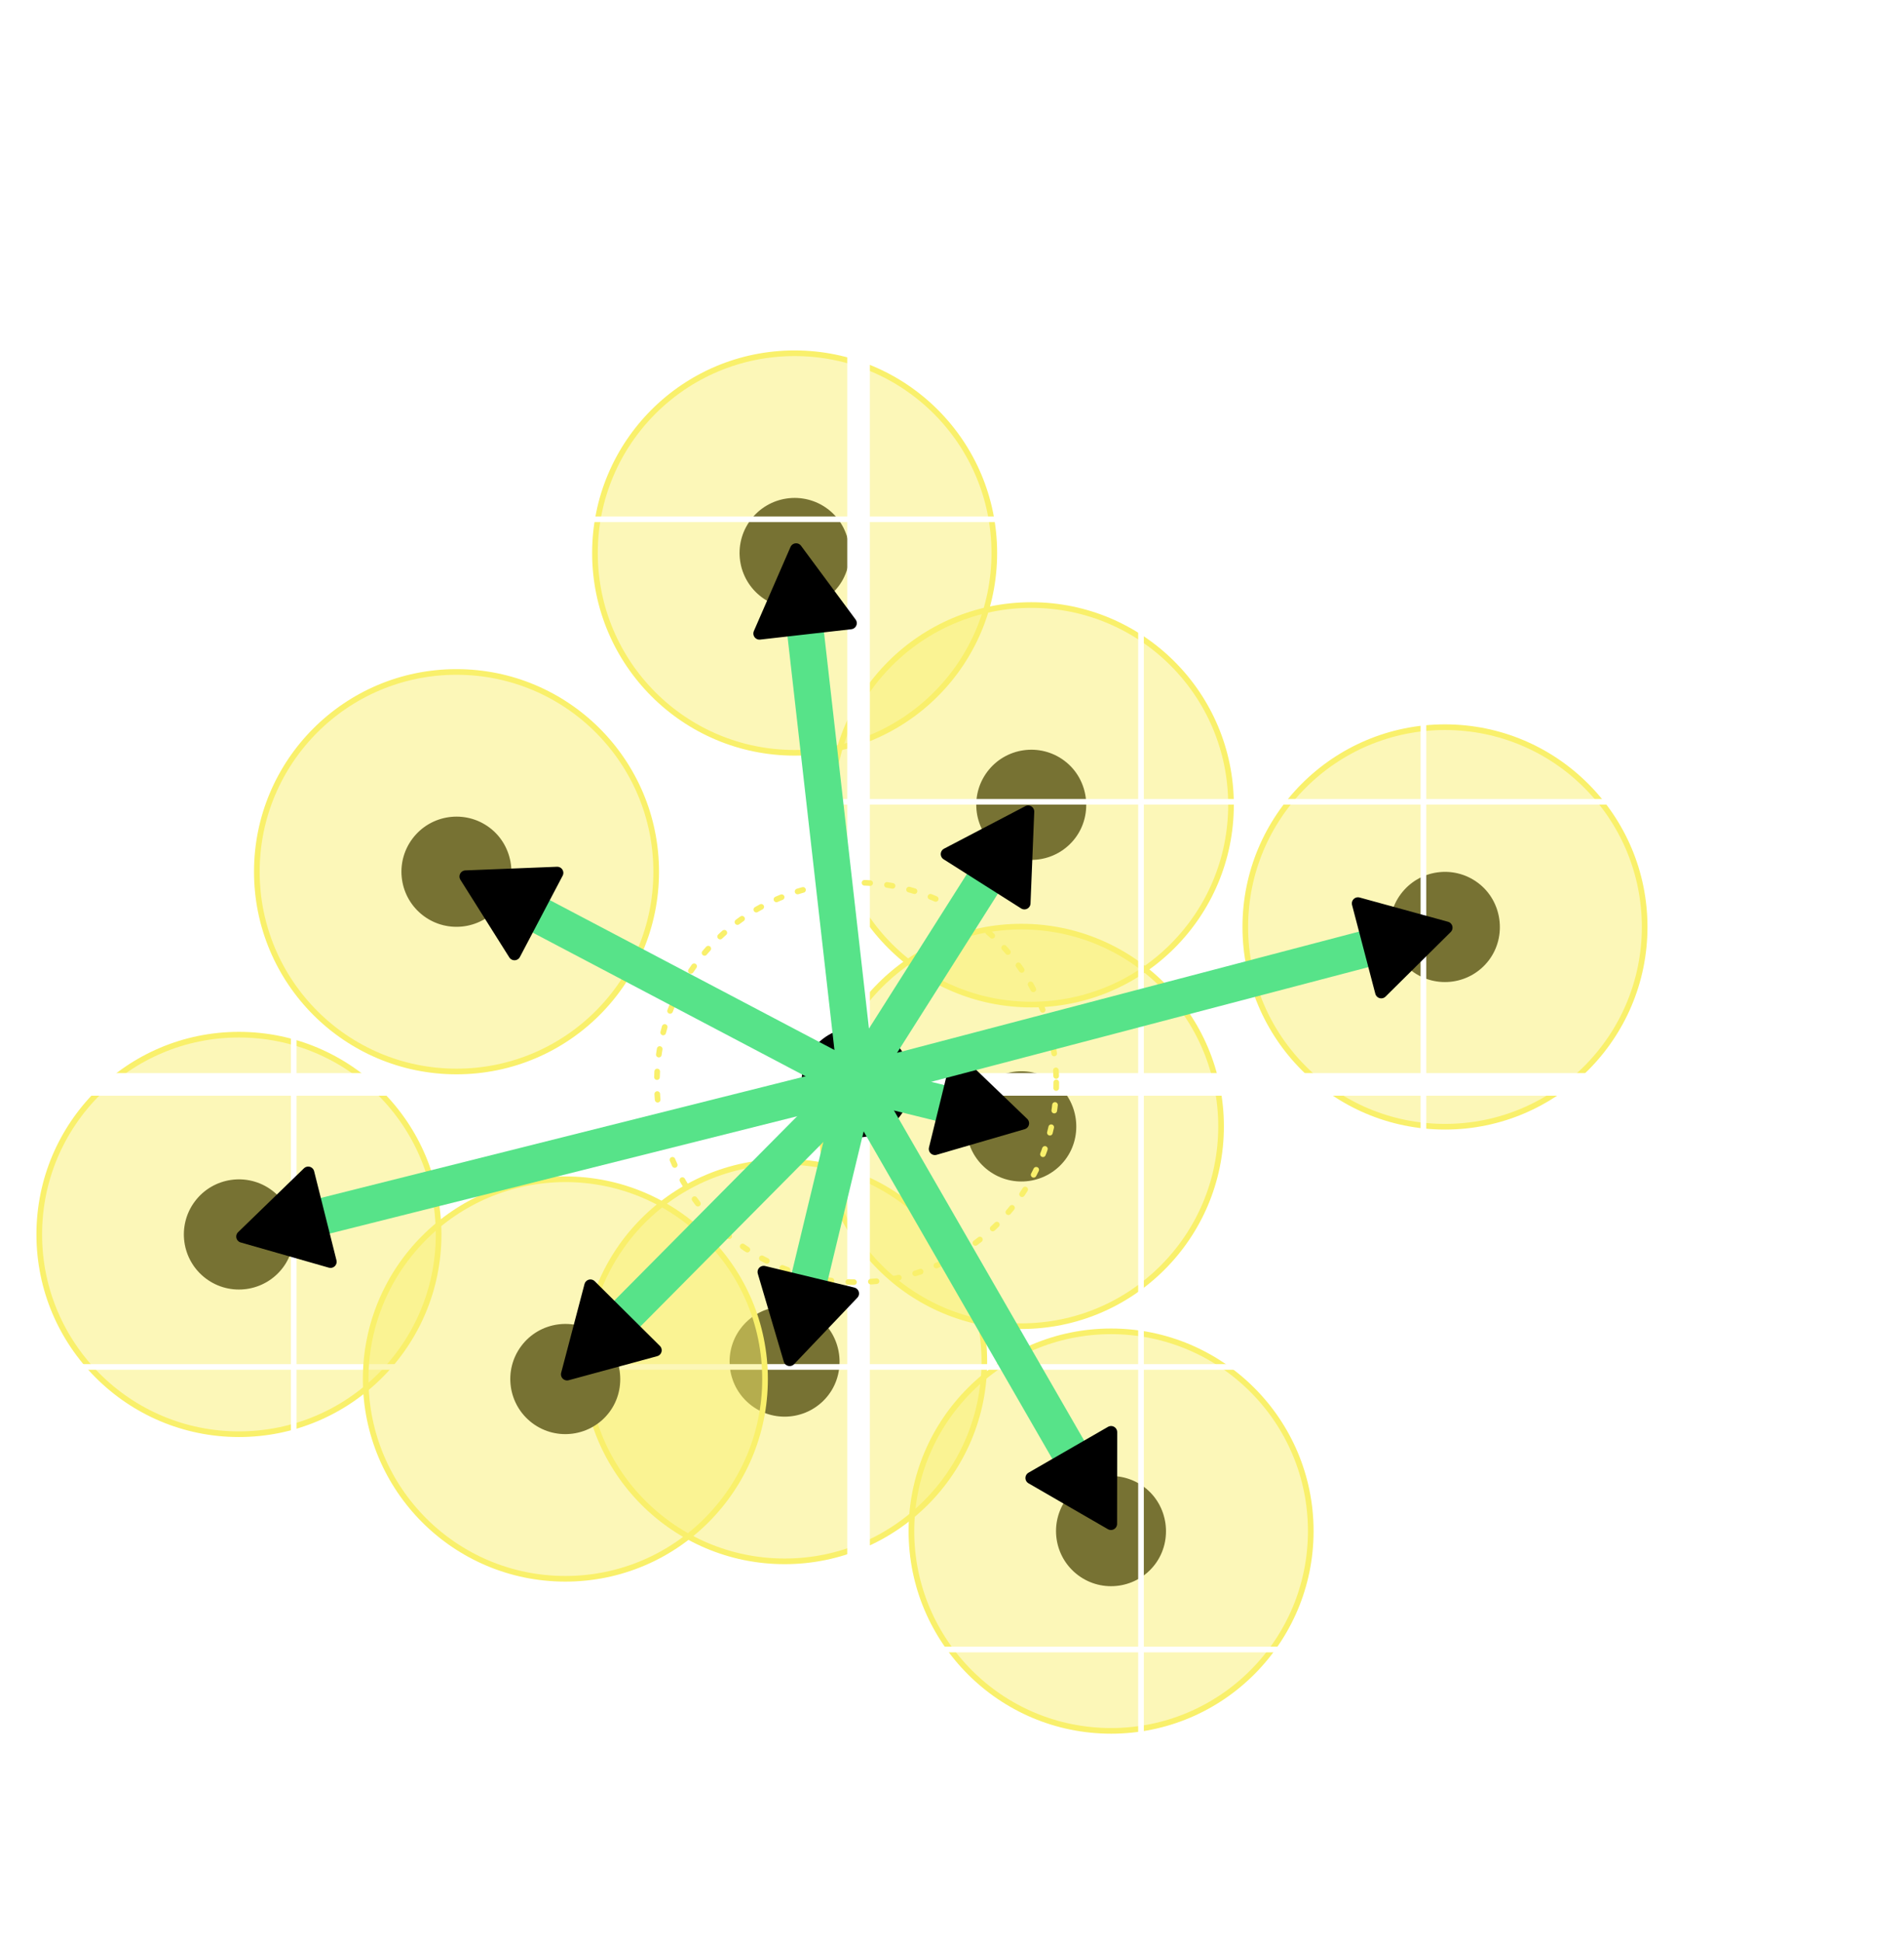 <?xml version="1.0" encoding="UTF-8" standalone="no"?>
<!-- Created with Inkscape (http://www.inkscape.org/) -->

<svg
   width="67.416mm"
   height="68.777mm"
   viewBox="0 0 67.416 68.777"
   version="1.1"
   id="svg1"
   xmlns="http://www.w3.org/2000/svg"
   xmlns:svg="http://www.w3.org/2000/svg">
  <defs
     id="defs1">
    <marker
       style="overflow:visible"
       id="Dot-9-6"
       refX="0"
       refY="0"
       orient="auto"
       markerWidth="0.6"
       markerHeight="0.6"
       viewBox="0 0 1 1"
       preserveAspectRatio="xMidYMid">
      <path
         transform="scale(0.5)"
         style="fill:context-stroke;fill-rule:evenodd;stroke:none"
         d="M 5,0 C 5,2.76 2.76,5 0,5 -2.76,5 -5,2.76 -5,0 c 0,-2.76 2.3,-5 5,-5 2.76,0 5,2.24 5,5 z"
         id="path17-0-0" />
    </marker>
    <marker
       style="overflow:visible"
       id="marker58-3-6"
       refX="0"
       refY="0"
       orient="auto-start-reverse"
       markerWidth="0.5"
       markerHeight="0.5"
       viewBox="0 0 1 1"
       preserveAspectRatio="xMidYMid">
      <path
         transform="scale(0.5)"
         style="fill:context-stroke;fill-rule:evenodd;stroke:context-stroke;stroke-width:1pt"
         d="M 5.77,0 -2.88,5 V -5 Z"
         id="path58-1-1" />
    </marker>
  </defs>
  <g
     id="layer1"
     transform="translate(-29.6,-441.693)">
    <g
       id="g88"
       transform="translate(34.999,1.955)">
      <path
         style="fill:#ffffff;fill-rule:evenodd;stroke:#f9f06b;stroke-width:1.3;stroke-linecap:round;stroke-linejoin:round;stroke-miterlimit:3.25;stroke-dasharray:1.3, 2.6;stroke-dashoffset:0;stroke-opacity:1;marker-end:url(#Dot-9-6)"
         d="m 45.764,472.544 -1.5e-5,2e-5"
         id="path88" />
      <circle
         style="fill:#f9f06b;fill-opacity:0.477;fill-rule:evenodd;stroke:#f9f06b;stroke-width:0.2;stroke-linecap:round;stroke-linejoin:round;stroke-miterlimit:3.25;stroke-dasharray:none;stroke-dashoffset:0;stroke-opacity:1"
         id="circle88"
         cx="45.764"
         cy="472.544"
         r="7.07" />
    </g>
    <g
       id="g67">
      <path
         style="fill:#ffffff;fill-rule:evenodd;stroke:#f9f06b;stroke-width:1.3;stroke-linecap:round;stroke-linejoin:round;stroke-miterlimit:3.25;stroke-dasharray:1.3, 2.6;stroke-dashoffset:0;stroke-opacity:1;marker-end:url(#Dot-9-6)"
         d="m 38.06,485.381 -1.5e-5,2e-5"
         id="path64" />
      <circle
         style="fill:#f9f06b;fill-opacity:0.477;fill-rule:evenodd;stroke:#f9f06b;stroke-width:0.2;stroke-linecap:round;stroke-linejoin:round;stroke-miterlimit:3.25;stroke-dasharray:none;stroke-dashoffset:0;stroke-opacity:1"
         id="circle64"
         cx="38.06"
         cy="485.381"
         r="7.07" />
    </g>
    <g
       id="g63"
       transform="translate(11.619,17.336)">
      <path
         style="fill:#ffffff;fill-rule:evenodd;stroke:#f9f06b;stroke-width:1.3;stroke-linecap:round;stroke-linejoin:round;stroke-miterlimit:3.25;stroke-dasharray:1.3, 2.6;stroke-dashoffset:0;stroke-opacity:1;marker-end:url(#Dot-9-6)"
         d="m 45.764,472.544 -1.5e-5,2e-5"
         id="path63" />
      <circle
         style="fill:#f9f06b;fill-opacity:0.477;fill-rule:evenodd;stroke:#f9f06b;stroke-width:0.2;stroke-linecap:round;stroke-linejoin:round;stroke-miterlimit:3.25;stroke-dasharray:none;stroke-dashoffset:0;stroke-opacity:1"
         id="circle63"
         cx="45.764"
         cy="472.544"
         r="7.07" />
    </g>
    <g
       id="g62"
       transform="translate(23.177,23.336)">
      <path
         style="fill:#ffffff;fill-rule:evenodd;stroke:#f9f06b;stroke-width:1.3;stroke-linecap:round;stroke-linejoin:round;stroke-miterlimit:3.25;stroke-dasharray:1.3, 2.6;stroke-dashoffset:0;stroke-opacity:1;marker-end:url(#Dot-9-6)"
         d="m 45.764,472.544 -1.5e-5,2e-5"
         id="path62" />
      <circle
         style="fill:#f9f06b;fill-opacity:0.477;fill-rule:evenodd;stroke:#f9f06b;stroke-width:0.2;stroke-linecap:round;stroke-linejoin:round;stroke-miterlimit:3.25;stroke-dasharray:none;stroke-dashoffset:0;stroke-opacity:1"
         id="circle62"
         cx="45.764"
         cy="472.544"
         r="7.07" />
    </g>
    <g
       id="g55"
       transform="translate(11.972,-11.279)">
      <path
         style="fill:#ffffff;fill-rule:evenodd;stroke:#f9f06b;stroke-width:1.3;stroke-linecap:round;stroke-linejoin:round;stroke-miterlimit:3.25;stroke-dasharray:1.3, 2.6;stroke-dashoffset:0;stroke-opacity:1;marker-end:url(#Dot-9-6)"
         d="m 45.764,472.544 -1.5e-5,2e-5"
         id="path55" />
      <circle
         style="fill:#f9f06b;fill-opacity:0.477;fill-rule:evenodd;stroke:#f9f06b;stroke-width:0.2;stroke-linecap:round;stroke-linejoin:round;stroke-miterlimit:3.25;stroke-dasharray:none;stroke-dashoffset:0;stroke-opacity:1"
         id="circle55"
         cx="45.764"
         cy="472.544"
         r="7.07" />
    </g>
    <g
       id="g56"
       transform="translate(20.001,9.013)">
      <path
         style="fill:#ffffff;fill-rule:evenodd;stroke:#f9f06b;stroke-width:1.3;stroke-linecap:round;stroke-linejoin:round;stroke-miterlimit:3.25;stroke-dasharray:1.3, 2.6;stroke-dashoffset:0;stroke-opacity:1;marker-end:url(#Dot-9-6)"
         d="m 45.764,472.544 -1.5e-5,2e-5"
         id="path56" />
      <circle
         style="fill:#f9f06b;fill-opacity:0.477;fill-rule:evenodd;stroke:#f9f06b;stroke-width:0.2;stroke-linecap:round;stroke-linejoin:round;stroke-miterlimit:3.25;stroke-dasharray:none;stroke-dashoffset:0;stroke-opacity:1"
         id="circle56"
         cx="45.764"
         cy="472.544"
         r="7.07" />
    </g>
    <g
       id="g57"
       transform="translate(20.353,-2.368)">
      <path
         style="fill:#ffffff;fill-rule:evenodd;stroke:#f9f06b;stroke-width:1.3;stroke-linecap:round;stroke-linejoin:round;stroke-miterlimit:3.25;stroke-dasharray:1.3, 2.6;stroke-dashoffset:0;stroke-opacity:1;marker-end:url(#Dot-9-6)"
         d="m 45.764,472.544 -1.5e-5,2e-5"
         id="path57" />
      <circle
         style="fill:#f9f06b;fill-opacity:0.477;fill-rule:evenodd;stroke:#f9f06b;stroke-width:0.2;stroke-linecap:round;stroke-linejoin:round;stroke-miterlimit:3.25;stroke-dasharray:none;stroke-dashoffset:0;stroke-opacity:1"
         id="circle57"
         cx="45.764"
         cy="472.544"
         r="7.07" />
    </g>
    <g
       id="g65">
      <path
         style="fill:#57e389;fill-opacity:1;fill-rule:evenodd;stroke:#ffffff;stroke-width:0.8;stroke-linecap:round;stroke-linejoin:round;stroke-miterlimit:3.25;stroke-dasharray:none"
         d="m 60,450.07 v 60"
         id="path118-1" />
      <path
         style="fill:#57e389;fill-opacity:1;fill-rule:evenodd;stroke:#ffffff;stroke-width:0.8;stroke-linecap:round;stroke-linejoin:round;stroke-miterlimit:3.25;stroke-dasharray:none"
         d="M 90,480.07 H 30"
         id="path119-2" />
      <g
         id="g117-0"
         style="stroke-width:0.2;stroke-dasharray:none"
         transform="translate(-145,400.07)">
        <g
           id="g111-2"
           style="stroke-width:0.2;stroke-dasharray:none">
          <path
             style="fill:#57e389;fill-opacity:1;fill-rule:evenodd;stroke:#ffffff;stroke-width:0.2;stroke-linecap:round;stroke-linejoin:round;stroke-miterlimit:3.25;stroke-dasharray:none"
             d="m 215,50 v 60"
             id="path108-3" />
          <path
             style="fill:#57e389;fill-opacity:1;fill-rule:evenodd;stroke:#ffffff;stroke-width:0.2;stroke-linecap:round;stroke-linejoin:round;stroke-miterlimit:3.25;stroke-dasharray:none"
             d="m 225,50 v 60"
             id="path109-7" />
          <path
             style="fill:#57e389;fill-opacity:1;fill-rule:evenodd;stroke:#ffffff;stroke-width:0.2;stroke-linecap:round;stroke-linejoin:round;stroke-miterlimit:3.25;stroke-dasharray:none"
             d="m 195,50 v 60"
             id="path110-5" />
          <path
             style="fill:#57e389;fill-opacity:1;fill-rule:evenodd;stroke:#ffffff;stroke-width:0.2;stroke-linecap:round;stroke-linejoin:round;stroke-miterlimit:3.25;stroke-dasharray:none"
             d="m 195,50 v 60"
             id="path111-9"
             transform="translate(-10)" />
        </g>
        <g
           id="g116-2"
           transform="rotate(90,205,80)"
           style="stroke-width:0.2;stroke-dasharray:none">
          <path
             style="fill:#57e389;fill-opacity:1;fill-rule:evenodd;stroke:#ffffff;stroke-width:0.2;stroke-linecap:round;stroke-linejoin:round;stroke-miterlimit:3.25;stroke-dasharray:none"
             d="m 215,50 v 60"
             id="path113-2" />
          <path
             style="fill:#57e389;fill-opacity:1;fill-rule:evenodd;stroke:#ffffff;stroke-width:0.2;stroke-linecap:round;stroke-linejoin:round;stroke-miterlimit:3.25;stroke-dasharray:none"
             d="m 225,50 v 60"
             id="path114-8" />
          <path
             style="fill:#57e389;fill-opacity:1;fill-rule:evenodd;stroke:#ffffff;stroke-width:0.2;stroke-linecap:round;stroke-linejoin:round;stroke-miterlimit:3.25;stroke-dasharray:none"
             d="m 195,50 v 60"
             id="path115-9" />
          <path
             style="fill:#57e389;fill-opacity:1;fill-rule:evenodd;stroke:#ffffff;stroke-width:0.2;stroke-linecap:round;stroke-linejoin:round;stroke-miterlimit:3.25;stroke-dasharray:none"
             d="m 195,50 v 60"
             id="path116-7"
             transform="translate(-10)" />
        </g>
      </g>
      <path
         d="m 97.016,483.308 h -0.998 l -1.182,-2.074 -1.196,2.074 h -0.989 l 1.669,-2.725 -1.63,-2.566 h 0.994 l 1.153,1.973 1.158,-1.973 h 0.979 l -1.606,2.576 z"
         id="text119-9"
         style="font-size:9.878px;line-height:1;font-family:Coda;-inkscape-font-specification:'Coda, Normal';fill:#ffffff;fill-rule:evenodd;stroke-width:1.3;stroke-linecap:round;stroke-linejoin:round;stroke-miterlimit:3.25"
         aria-label="x" />
      <path
         d="m 60.12,444.524 q 0,0.444 -0.019,0.752 -0.015,0.309 -0.063,0.613 -0.043,0.304 -0.135,0.497 -0.087,0.193 -0.232,0.367 -0.14,0.169 -0.347,0.26 -0.207,0.092 -0.487,0.14 -0.28,0.053 -0.651,0.053 -1.273,0 -1.457,-0.569 v 2.291 l -0.95,0.072 v -7.158 h 0.863 l 0.092,0.584 q 0.294,-0.733 1.543,-0.733 0.256,0 0.463,0.024 0.212,0.019 0.381,0.077 0.174,0.058 0.304,0.125 0.135,0.068 0.236,0.188 0.106,0.116 0.178,0.236 0.072,0.121 0.121,0.309 0.053,0.183 0.082,0.362 0.034,0.178 0.048,0.439 0.019,0.256 0.024,0.497 0.005,0.236 0.005,0.574 z m -0.95,-0.314 q -0.01,-0.969 -0.029,-1.283 -0.019,-0.338 -0.256,-0.453 -0.232,-0.116 -0.921,-0.116 -0.873,0 -1.119,0.28 -0.135,0.198 -0.135,1.153 0,0.193 0.005,0.574 0.01,0.381 0.01,0.55 0,0.169 -0.015,0.434 -0.01,0.265 -0.01,0.367 0,0.294 0.092,0.463 0.097,0.169 0.376,0.27 0.285,0.097 0.796,0.097 0.704,0 0.95,-0.116 0.265,-0.125 0.265,-1.297 0,-0.178 -0.005,-0.492 -0.005,-0.314 -0.005,-0.429 z"
         id="text120-3"
         style="font-size:9.878px;line-height:1;font-family:Coda;-inkscape-font-specification:'Coda, Normal';fill:#ffffff;fill-rule:evenodd;stroke-width:1.3;stroke-linecap:round;stroke-linejoin:round;stroke-miterlimit:3.25"
         aria-label="p" />
    </g>
    <path
       style="fill:#ffffff;fill-rule:evenodd;stroke:#f9f06b;stroke-width:1.3;stroke-linecap:round;stroke-linejoin:round;stroke-miterlimit:3.25;stroke-dasharray:none;stroke-opacity:1;marker-end:url(#Dot-9-6)"
       d="m 59.93,480 -1.7e-5,1e-5"
       id="path120-9" />
    <circle
       style="fill:none;fill-opacity:0.477;fill-rule:evenodd;stroke:#f9f06b;stroke-width:0.2;stroke-linecap:round;stroke-linejoin:round;stroke-miterlimit:3.25;stroke-dasharray:0.2, 0.6;stroke-dashoffset:0;stroke-opacity:1"
       id="circle120-4"
       cx="59.93"
       cy="480"
       r="7.07" />
    <g
       id="g86"
       transform="translate(11.558,5.117)">
      <path
         style="fill:#ffffff;fill-rule:evenodd;stroke:#f9f06b;stroke-width:1.3;stroke-linecap:round;stroke-linejoin:round;stroke-miterlimit:3.25;stroke-dasharray:1.3, 2.6;stroke-dashoffset:0;stroke-opacity:1;marker-end:url(#Dot-9-6)"
         d="m 38.06,485.381 -1.5e-5,2e-5"
         id="path86" />
      <circle
         style="fill:#f9f06b;fill-opacity:0.477;fill-rule:evenodd;stroke:#f9f06b;stroke-width:0.2;stroke-linecap:round;stroke-linejoin:round;stroke-miterlimit:3.25;stroke-dasharray:none;stroke-dashoffset:0;stroke-opacity:1"
         id="circle86"
         cx="38.06"
         cy="485.381"
         r="7.07" />
    </g>
    <g
       id="g30">
      <path
         style="fill:#ffffff;fill-rule:evenodd;stroke:#f9f06b;stroke-width:1.3;stroke-linecap:round;stroke-linejoin:round;stroke-miterlimit:3.25;stroke-dasharray:1.3, 2.6;stroke-dashoffset:0;stroke-opacity:1;marker-end:url(#Dot-9-6)"
         d="m 45.764,472.544 -1.5e-5,2e-5"
         id="path121-7" />
      <circle
         style="fill:#f9f06b;fill-opacity:0.477;fill-rule:evenodd;stroke:#f9f06b;stroke-width:0.2;stroke-linecap:round;stroke-linejoin:round;stroke-miterlimit:3.25;stroke-dasharray:none;stroke-dashoffset:0;stroke-opacity:1"
         id="circle121-8"
         cx="45.764"
         cy="472.544"
         r="7.07" />
    </g>
    <path
       style="fill:#000000;fill-opacity:0;stroke:#57e389;stroke-width:1.3;stroke-linecap:round;stroke-linejoin:round;stroke-miterlimit:3.25;stroke-dasharray:none;stroke-opacity:1;marker-end:url(#marker58-3-6)"
       d="m 59.93,480 -12.185,-6.413"
       id="path123-4" />
    <path
       style="fill:#000000;fill-opacity:0;stroke:#57e389;stroke-width:1.3;stroke-linecap:round;stroke-linejoin:round;stroke-miterlimit:3.25;stroke-dasharray:none;stroke-opacity:1;marker-end:url(#marker58-3-6)"
       d="m 59.93,480 5.07,-8"
       id="path28" />
    <path
       style="fill:#000000;fill-opacity:0;stroke:#57e389;stroke-width:1.3;stroke-linecap:round;stroke-linejoin:round;stroke-miterlimit:3.25;stroke-dasharray:none;stroke-opacity:1;marker-end:url(#marker58-3-6)"
       d="M 59.93,480 58,463"
       id="path29" />
    <path
       style="fill:#000000;fill-opacity:0;stroke:#57e389;stroke-width:1.3;stroke-linecap:round;stroke-linejoin:round;stroke-miterlimit:3.25;stroke-dasharray:none;stroke-opacity:1;marker-end:url(#marker58-3-6)"
       d="m 59.93,480 4.07,1"
       id="path30" />
    <path
       style="fill:#000000;fill-opacity:0;stroke:#57e389;stroke-width:1.3;stroke-linecap:round;stroke-linejoin:round;stroke-miterlimit:3.25;stroke-dasharray:none;stroke-opacity:1;marker-end:url(#marker58-3-6)"
       d="m 59.93,480 8.07,14"
       id="path59" />
    <path
       style="fill:#000000;fill-opacity:0;stroke:#57e389;stroke-width:1.3;stroke-linecap:round;stroke-linejoin:round;stroke-miterlimit:3.25;stroke-dasharray:none;stroke-opacity:1;marker-end:url(#marker58-3-6)"
       d="m 59.93,480 -1.93,8"
       id="path60" />
    <path
       style="fill:#000000;fill-opacity:0;stroke:#57e389;stroke-width:1.3;stroke-linecap:round;stroke-linejoin:round;stroke-miterlimit:3.25;stroke-dasharray:none;stroke-opacity:1;marker-end:url(#marker58-3-6)"
       d="m 59.93,480 -19.93,5"
       id="path61" />
    <path
       style="fill:#000000;fill-opacity:0;stroke:#57e389;stroke-width:1.3;stroke-linecap:round;stroke-linejoin:round;stroke-miterlimit:3.25;stroke-dasharray:none;stroke-opacity:1;marker-end:url(#marker58-3-6)"
       d="m 59.93,480 -8.93,9"
       id="path65" />
    <path
       style="fill:#000000;fill-opacity:0;stroke:#57e389;stroke-width:1.3;stroke-linecap:round;stroke-linejoin:round;stroke-miterlimit:3.25;stroke-dasharray:none;stroke-opacity:1;marker-end:url(#marker58-3-6)"
       d="m 59.93,480 19.07,-5"
       id="path87" />
  </g>
</svg>
